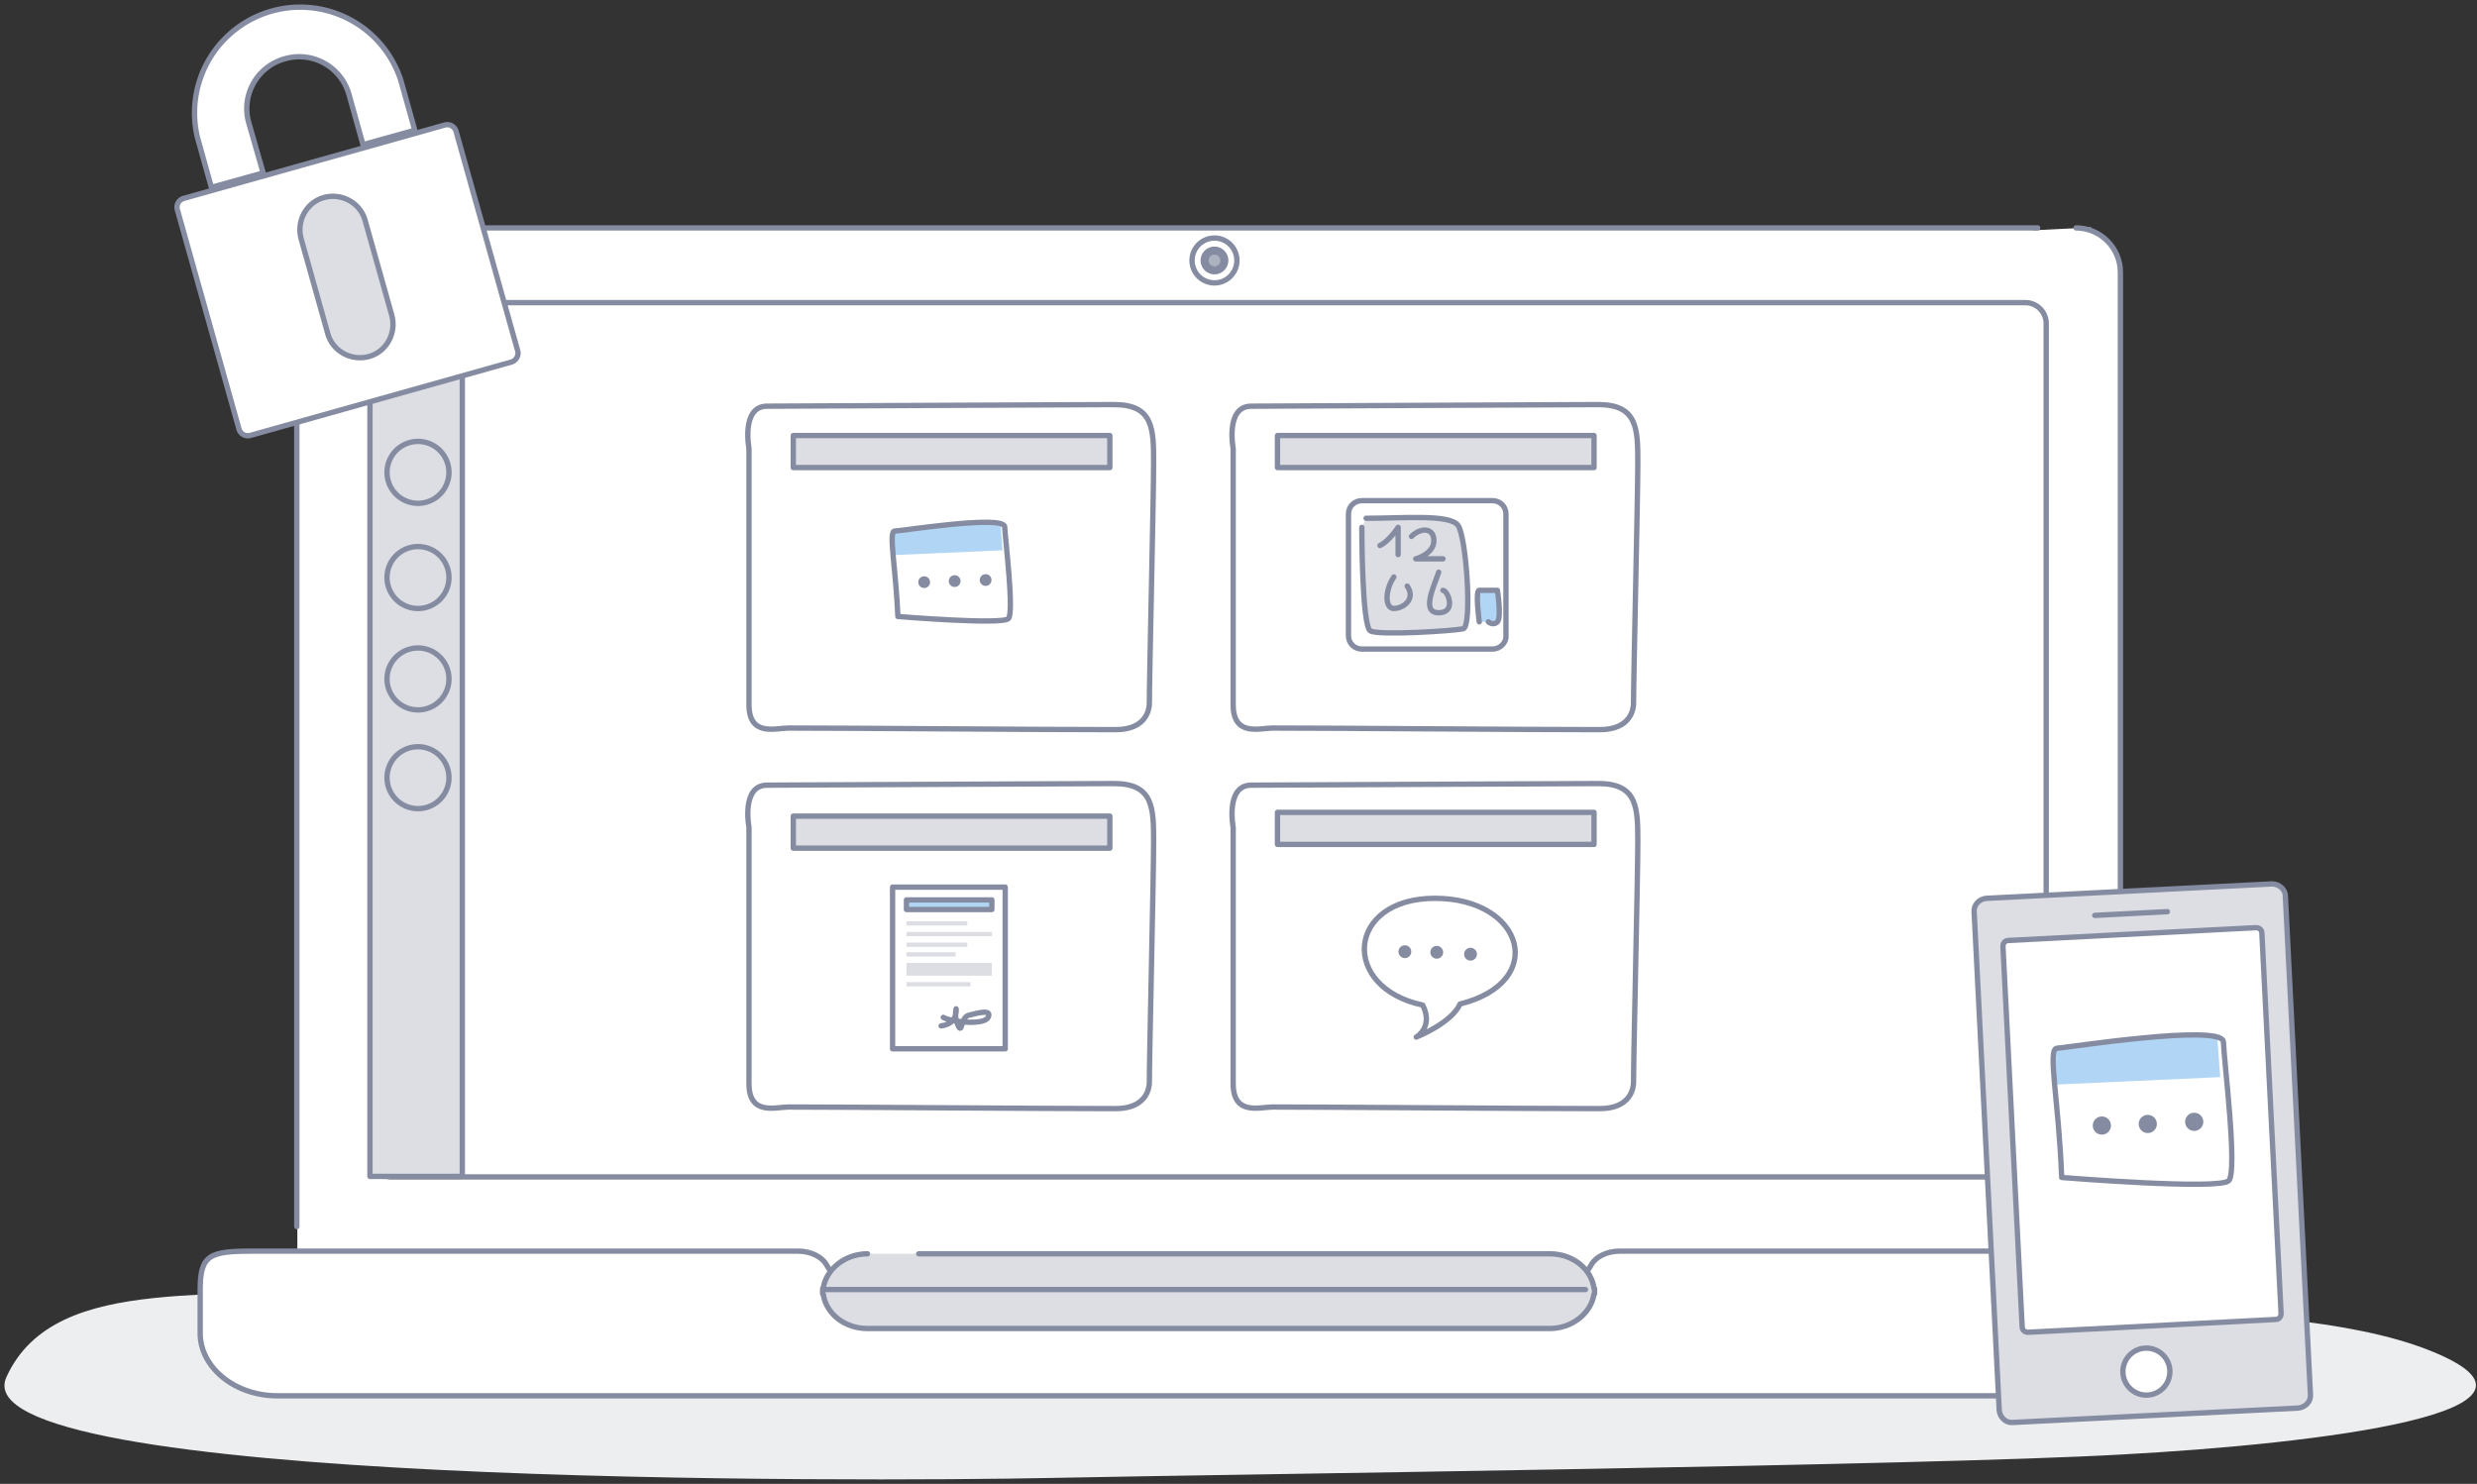 <svg xmlns="http://www.w3.org/2000/svg" xmlns:xlink="http://www.w3.org/1999/xlink" width="464" height="278" viewBox="0 0 464 278"><rect x="0" y="0" width="464" height="278" fill="#333333" stroke="none"/><defs><path id="qvj3a" d="M798.7 2326v30.8l31.2-6.9 5.5-22z"/><path id="qvj3b" d="M826.4 2326.2l7.5 20.5 300.9-183.1-18 .9z"/><path id="qvj3c" d="M810.7 2361c-24.3 5-57.2-2.5-66.5 18-9.3 20.5 161.1 19.6 195.4 18.9 34.3-.7 164-2.3 200.9-4.4 36.9-2 86.6-8 57.6-19.5-29-11.6-96.5-6-96.5-6z"/><path id="qvj3d" d="M798.6 2350.8V2172c0-4.6 3.8-8.3 8.3-8.3h317.8"/><path id="qvj3e" d="M1131.9 2163.7c4.6 0 8.3 3.8 8.3 8.3v186.1c0 4.6-3.8 8.3-8.3 8.3h-325c-4.6 0-8.3-3.8-8.3-8.3"/><path id="qvj3f" d="M1126.6 2355.4h-80.2c-2.3 0-4.5 1-5.4 2.7-1.3 2.4-4.2 4.1-7.6 4.1H905.5c-3.4 0-6.3-1.7-7.6-4.1-.9-1.7-3.1-2.7-5.4-2.7H790.2c-7.9 0-9.7.7-9.7 7.2v8.2c0 6.4 6.5 11.7 14.4 11.7h349c7.9 0 14.4-5.3 14.4-11.7v-8.2c0-6.4-.9-7.2-8.8-7.2h-10.1"/><path id="qvj3g" d="M905.5 2355.9c-4.2 0-7.8 2.9-8.3 6.5h-.1v1h.1c.5 3.7 4 6.5 8.3 6.5h127.8c4.2 0 7.8-2.9 8.3-6.5h.1v-.5-.5h-.1c-.5-3.7-4-6.5-8.3-6.5H915.1"/><path id="qvj3h" d="M1122.4 2341.5h-306a3.9 3.9 0 0 1-3.9-3.9v-156c0-2.2 1.8-3.9 3.9-3.9h306c2.2 0 3.9 1.8 3.9 3.9v156c.1 2.1-1.7 3.9-3.9 3.9z"/><path id="qvj3i" d="M966.3 2169.8a4.2 4.2 0 1 1 8.4 0 4.2 4.2 0 0 1-8.4 0z"/><path id="qvj3j" d="M967.9 2169.8a2.6 2.6 0 1 1 5.2 0 2.6 2.6 0 0 1-5.2 0z"/><path id="qvj3k" d="M969.4 2169.8a1.1 1.1 0 1 1 2.2 0 1.1 1.1 0 0 1-2.2 0z"/><path id="qvj3l" d="M897.3 2362.6H1040"/><path id="qvj3m" d="M1171.1 2288.9l4.7 93.4c.1 1.3-1 2.4-2.3 2.5l-53.5 2.7c-1.3.1-2.4-1-2.5-2.3l-4.7-93.4c-.1-1.3 1-2.4 2.3-2.5l53.5-2.7c1.3 0 2.5 1 2.5 2.3z"/><path id="qvj3n" d="M1166.7 2295.8l3.6 71.3c0 .6-.4 1.1-1 1.1l-46.4 2.4c-.6 0-1.1-.4-1.1-1l-3.6-71.3c0-.6.4-1.1 1-1.1l46.4-2.4c.6 0 1.1.4 1.1 1z"/><path id="qvj3o" d="M1140.69 2378.39a4.4 4.4 0 1 1 8.78-.45 4.4 4.4 0 0 1-8.78.45z"/><path id="qvj3p" d="M1135.4 2292.5l13.6-.7"/><path id="qvj3q" d="M1135.03 2331.94a1.7 1.7 0 1 1 3.4-.13 1.7 1.7 0 0 1-3.4.13z"/><path id="qvj3r" d="M1143.63 2331.64a1.7 1.7 0 1 1 3.4-.13 1.7 1.7 0 0 1-3.4.13z"/><path id="qvj3s" d="M1152.33 2331.24a1.7 1.7 0 1 1 3.4-.13 1.7 1.7 0 0 1-3.4.13z"/><path id="qvj3t" d="M1158.3 2314.7l-30.1 2.2-.2 7.3 30.9-1.4z"/><path id="qvj3u" d="M1129.2 2341.6c-.5-13.9-2.7-24.2-.9-24.2 1.7-.1 31-4.7 31.2-1.2.1 3.5 2.7 24.2 1 26-1.7 1.8-31.3-.6-31.3-.6z"/><path id="qvj3v" d="M886.7 2197.1c4.9 0 57.6-.3 65-.3 7.4 0 7.4 4.6 7.4 11s-.8 40-.8 45c0 1-.5 4.9-6.3 4.9-14.4 0-49.6-.3-61.3-.3-2.4 0-7.4 1.7-7.4-4.4v-48s-1.5-7.9 3.4-7.9z"/><path id="qvj3w" d="M886.7 2268.1c4.9 0 57.6-.3 65-.3 7.4 0 7.4 4.6 7.4 11s-.8 40-.8 45c0 1-.5 4.9-6.3 4.9-14.4 0-49.6-.3-61.3-.3-2.4 0-7.4 1.7-7.4-4.4v-48s-1.5-7.9 3.4-7.9z"/><path id="qvj3x" d="M977.4 2197.1c4.9 0 57.6-.3 65-.3 7.4 0 7.4 4.6 7.4 11s-.8 40-.8 45c0 1-.5 4.9-6.3 4.9-14.4 0-49.6-.3-61.3-.3-2.4 0-7.4 1.7-7.4-4.4v-48s-1.5-7.9 3.4-7.9z"/><path id="qvj3y" d="M977.4 2268.1c4.9 0 57.6-.3 65-.3 7.4 0 7.4 4.6 7.4 11s-.8 40-.8 45c0 1-.5 4.9-6.3 4.9-14.4 0-49.6-.3-61.3-.3-2.4 0-7.4 1.7-7.4-4.4v-48s-1.5-7.9 3.4-7.9z"/><path id="qvj3z" d="M910.2 2317.5v-30.3h21.1v30.3z"/><path id="qvj3A" d="M912.8 2291.4v-1.8h16v1.8z"/><path id="qvj3B" d="M912.8 2294.4v-.8h11.4v.8z"/><path id="qvj3C" d="M912.8 2298.4v-.8h11.4v.8z"/><path id="qvj3D" d="M912.8 2296.4v-.8h16v.8z"/><path id="qvj3E" d="M912.8 2303.8v-2.4h16v2.4z"/><path id="qvj3F" d="M912.8 2305.8v-.8h12v.8z"/><path id="qvj3G" d="M912.8 2300.2v-.8h9.2v.8z"/><path id="qvj3H" d="M919.3 2313.2c3.2-.4 2.8-3.2 2.8-3.2s-.4 1.6.4 3.2.4-1.6 2-2c1.6-.4 4.4-1.2 3.6.4-.8 1.6-7.2.8-8.4 0"/><path id="qvj3I" d="M915.02 2230.11a1.1 1.1 0 1 1 2.2-.08 1.1 1.1 0 0 1-2.2.08z"/><path id="qvj3J" d="M920.73 2229.91a1.1 1.1 0 1 1 2.2-.08 1.1 1.1 0 0 1-2.2.08z"/><path id="qvj3K" d="M926.53 2229.71a1.1 1.1 0 1 1 2.2-.08 1.1 1.1 0 0 1-2.2.08z"/><path id="qvj3L" d="M930.4 2218.7l-19.9 1.4-.1 4.9 20.4-.9z"/><path id="qvj3M" d="M911.2 2236.5c-.4-9.2-1.8-16-.6-16 1.1 0 20.5-3.1 20.6-.8.1 2.3 1.8 16 .7 17.2-1.2 1.2-20.7-.4-20.7-.4z"/><path id="qvj3N" d="M1022.6 2242.6h-24.5c-1.4 0-2.5-1.1-2.5-2.5v-22.8c0-1.4 1.1-2.5 2.5-2.5h24.5c1.4 0 2.5 1.1 2.5 2.5v22.8c.1 1.3-1.1 2.5-2.5 2.5z"/><path id="qvj3O" d="M998.9 2218.1c7 0 15.6-.8 17.2 1.3 1.6 2.1 2.7 19 1 19.4-1.8.4-15.8 1.3-17.4.4-1.6-.9-1.6-19.4-1.6-19.4"/><path id="qvj3P" d="M1020.1 2237.5s-.8-5.9 0-5.9h3.4s.8 5.1 0 5.9c-.8.8-1.7 0-1.7 0"/><path id="qvj3Q" d="M1001.5 2223.2c1.7-.8 3.4-3.4 3.4-3.4v5.1"/><path id="qvj3R" d="M1007.4 2221.5c1.7-1.7 4.2-1.7 4.2.8s-3.4 3.4-3.4 3.4h5.1"/><path id="qvj3S" d="M1004.1 2229.1c-1.7 2.5-1.7 5.9 0 5.9s4.2-1.7 2.5-4.2"/><path id="qvj3T" d="M1012.5 2228.2c-.8 2.5-3.4 7.6 0 7.6s1.7-4.2.8-4.2"/><path id="qvj3U" d="M891.6 2208.6v-6h59.3v6z"/><path id="qvj3V" d="M891.6 2279.9v-6h59.3v6z"/><path id="qvj3W" d="M812.3 2341.4V2185h17.3v156.4z"/><path id="qvj3X" d="M982.3 2208.6v-6h59.3v6z"/><path id="qvj3Y" d="M982.3 2279.2v-6h59.3v6z"/><path id="qvj3Z" d="M838.9 2188.8l-49.1 13.8c-.9.2-1.7-.3-2-1.1l-11.6-41.3c-.2-.9.3-1.7 1.1-2l49.1-13.8c.9-.2 1.7.3 2 1.1l11.6 41.3c.2.8-.3 1.7-1.1 2z"/><path id="qvj3aa" d="M789.6 2144a9.68 9.68 0 0 1 6.8-12 9.68 9.68 0 0 1 12 6.8l2.6 9.3 9.7-2.7-2.6-9.3a19.8 19.8 0 0 0-38.1 10.7l2.6 9.3 9.7-2.7z"/><path id="qvj3ab" d="M812.1 2187.8c-3.3.9-6.8-1-7.7-4.3l-5-17.8c-.9-3.3 1-6.8 4.3-7.7 3.3-.9 6.8 1 7.7 4.3l5 17.8c.9 3.3-1 6.8-4.3 7.7z"/><path id="qvj3ac" d="M815.5 2209.5a5.8 5.8 0 1 1 11.6 0 5.8 5.8 0 0 1-11.6 0z"/><path id="qvj3ad" d="M815.5 2229.2a5.8 5.8 0 1 1 11.6 0 5.8 5.8 0 0 1-11.6 0z"/><path id="qvj3ae" d="M815.5 2248.2a5.8 5.8 0 1 1 11.6 0 5.8 5.8 0 0 1-11.6 0z"/><path id="qvj3af" d="M815.5 2266.7a5.8 5.8 0 1 1 11.6 0 5.8 5.8 0 0 1-11.6 0z"/><path id="qvj3ag" d="M1008.3 2315.3s3.3-1.9 1.2-6c-15.5-3.3-14.3-20 2.3-20 16.7 0 21.2 15.7 4.7 19.8-1.6 3.6-8.2 6.2-8.2 6.2z"/><path id="qvj3ah" d="M1006.15 2300.5a1.2 1.2 0 1 1 .03-2.4 1.2 1.2 0 0 1-.03 2.4z"/><path id="qvj3ai" d="M1012.12 2300.61a1.2 1.2 0 1 1 .03-2.4 1.2 1.2 0 0 1-.03 2.4z"/><path id="qvj3aj" d="M1018.45 2300.97a1.2 1.2 0 1 1 .03-2.4 1.2 1.2 0 0 1-.03 2.4z"/></defs><g><g transform="translate(-743 -2121)"><use fill="#fff" xlink:href="#qvj3a"/></g><g transform="translate(-743 -2121)"><use fill="#fff" xlink:href="#qvj3b"/></g><g transform="translate(-743 -2121)"><use fill="#edeef0" xlink:href="#qvj3c"/></g><g transform="translate(-743 -2121)"><use fill="#fff" xlink:href="#qvj3d"/><use fill="#fff" fill-opacity="0" stroke="#858ca1" stroke-linecap="round" stroke-linejoin="round" stroke-miterlimit="50" xlink:href="#qvj3d"/></g><g transform="translate(-743 -2121)"><use fill="#fff" xlink:href="#qvj3e"/><use fill="#fff" fill-opacity="0" stroke="#858ca1" stroke-linecap="round" stroke-linejoin="round" stroke-miterlimit="50" xlink:href="#qvj3e"/></g><g transform="translate(-743 -2121)"><use fill="#fff" xlink:href="#qvj3f"/><use fill="#fff" fill-opacity="0" stroke="#858ca1" stroke-linecap="round" stroke-linejoin="round" stroke-miterlimit="50" xlink:href="#qvj3f"/></g><g transform="translate(-743 -2121)"><use fill="#dcdee4" xlink:href="#qvj3g"/><use fill="#fff" fill-opacity="0" stroke="#858ca1" stroke-linecap="round" stroke-linejoin="round" stroke-miterlimit="50" xlink:href="#qvj3g"/></g><g transform="translate(-743 -2121)"><use fill="#fff" fill-opacity="0" stroke="#858ca1" stroke-linecap="round" stroke-linejoin="round" stroke-miterlimit="50" xlink:href="#qvj3h"/></g><g transform="translate(-743 -2121)"><use fill="#fff" xlink:href="#qvj3i"/><use fill="#fff" fill-opacity="0" stroke="#858ca1" stroke-linecap="round" stroke-linejoin="round" stroke-miterlimit="50" xlink:href="#qvj3i"/></g><g transform="translate(-743 -2121)"><use fill="#858ca1" xlink:href="#qvj3j"/></g><g opacity=".33" transform="translate(-743 -2121)"><use fill="#fff" xlink:href="#qvj3k"/></g><g transform="translate(-743 -2121)"><use fill="#fff" fill-opacity="0" stroke="#858ca1" stroke-linecap="round" stroke-linejoin="round" stroke-miterlimit="50" xlink:href="#qvj3l"/></g><g transform="translate(-743 -2121)"><g><use fill="#dcdee4" xlink:href="#qvj3m"/><use fill="#fff" fill-opacity="0" stroke="#858ca1" stroke-linecap="round" stroke-linejoin="round" stroke-miterlimit="50" xlink:href="#qvj3m"/></g><g><use fill="#fff" xlink:href="#qvj3n"/><use fill="#fff" fill-opacity="0" stroke="#858ca1" stroke-linecap="round" stroke-linejoin="round" stroke-miterlimit="50" xlink:href="#qvj3n"/></g><g><use fill="#fff" xlink:href="#qvj3o"/><use fill="#fff" fill-opacity="0" stroke="#858ca1" stroke-linecap="round" stroke-linejoin="round" stroke-miterlimit="50" xlink:href="#qvj3o"/></g><g><use fill="#fff" fill-opacity="0" stroke="#858ca1" stroke-linecap="round" stroke-linejoin="round" stroke-miterlimit="50" xlink:href="#qvj3p"/></g><g/></g><g transform="translate(-743 -2121)"><use fill="#858ca1" xlink:href="#qvj3q"/></g><g transform="translate(-743 -2121)"><use fill="#858ca1" xlink:href="#qvj3r"/></g><g transform="translate(-743 -2121)"><use fill="#858ca1" xlink:href="#qvj3s"/></g><g transform="translate(-743 -2121)"><use fill="#b1d6f5" xlink:href="#qvj3t"/></g><g transform="translate(-743 -2121)"><use fill="#fff" fill-opacity="0" stroke="#858ca1" stroke-linecap="round" stroke-linejoin="round" stroke-miterlimit="50" xlink:href="#qvj3u"/></g><g transform="translate(-743 -2121)"><use fill="#fff" xlink:href="#qvj3v"/><use fill="#fff" fill-opacity="0" stroke="#858ca1" stroke-linecap="round" stroke-linejoin="round" stroke-miterlimit="50" xlink:href="#qvj3v"/></g><g transform="translate(-743 -2121)"><use fill="#fff" xlink:href="#qvj3w"/><use fill="#fff" fill-opacity="0" stroke="#858ca1" stroke-linecap="round" stroke-linejoin="round" stroke-miterlimit="50" xlink:href="#qvj3w"/></g><g transform="translate(-743 -2121)"><use fill="#fff" xlink:href="#qvj3x"/><use fill="#fff" fill-opacity="0" stroke="#858ca1" stroke-linecap="round" stroke-linejoin="round" stroke-miterlimit="50" xlink:href="#qvj3x"/></g><g transform="translate(-743 -2121)"><use fill="#fff" xlink:href="#qvj3y"/><use fill="#fff" fill-opacity="0" stroke="#858ca1" stroke-linecap="round" stroke-linejoin="round" stroke-miterlimit="50" xlink:href="#qvj3y"/></g><g transform="translate(-743 -2121)"><use fill="#fff" xlink:href="#qvj3z"/><use fill="#fff" fill-opacity="0" stroke="#858ca1" stroke-linecap="round" stroke-linejoin="round" stroke-miterlimit="50" xlink:href="#qvj3z"/></g><g transform="translate(-743 -2121)"><use fill="#b1d6f5" xlink:href="#qvj3A"/><use fill="#fff" fill-opacity="0" stroke="#858ca1" stroke-linecap="round" stroke-linejoin="round" stroke-miterlimit="50" xlink:href="#qvj3A"/></g><g transform="translate(-743 -2121)"><use fill="#dcdee4" xlink:href="#qvj3B"/></g><g transform="translate(-743 -2121)"><use fill="#dcdee4" xlink:href="#qvj3C"/></g><g transform="translate(-743 -2121)"><use fill="#dcdee4" xlink:href="#qvj3D"/></g><g transform="translate(-743 -2121)"><use fill="#dcdee4" xlink:href="#qvj3E"/></g><g transform="translate(-743 -2121)"><use fill="#dcdee4" xlink:href="#qvj3F"/></g><g transform="translate(-743 -2121)"><use fill="#dcdee4" xlink:href="#qvj3G"/></g><g transform="translate(-743 -2121)"><use fill="#fff" xlink:href="#qvj3H"/><use fill="#fff" fill-opacity="0" stroke="#858ca1" stroke-linecap="round" stroke-linejoin="round" stroke-miterlimit="50" xlink:href="#qvj3H"/></g><g transform="translate(-743 -2121)"><use fill="#858ca1" xlink:href="#qvj3I"/></g><g transform="translate(-743 -2121)"><use fill="#858ca1" xlink:href="#qvj3J"/></g><g transform="translate(-743 -2121)"><use fill="#858ca1" xlink:href="#qvj3K"/></g><g transform="translate(-743 -2121)"><use fill="#b1d6f5" xlink:href="#qvj3L"/></g><g transform="translate(-743 -2121)"><use fill="#fff" fill-opacity="0" stroke="#858ca1" stroke-linecap="round" stroke-linejoin="round" stroke-miterlimit="50" xlink:href="#qvj3M"/></g><g transform="translate(-743 -2121)"><g><use fill="#fff" xlink:href="#qvj3N"/><use fill="#fff" fill-opacity="0" stroke="#858ca1" stroke-linecap="round" stroke-linejoin="round" stroke-miterlimit="50" xlink:href="#qvj3N"/></g><g><use fill="#dcdee4" xlink:href="#qvj3O"/><use fill="#fff" fill-opacity="0" stroke="#858ca1" stroke-linecap="round" stroke-linejoin="round" stroke-miterlimit="50" xlink:href="#qvj3O"/></g><g><use fill="#b1d6f5" xlink:href="#qvj3P"/><use fill="#fff" fill-opacity="0" stroke="#858ca1" stroke-linecap="round" stroke-linejoin="round" stroke-miterlimit="50" xlink:href="#qvj3P"/></g><g><use fill="#fff" fill-opacity="0" stroke="#858ca1" stroke-linecap="round" stroke-linejoin="round" stroke-miterlimit="50" xlink:href="#qvj3Q"/></g><g><use fill="#fff" fill-opacity="0" stroke="#858ca1" stroke-linecap="round" stroke-linejoin="round" stroke-miterlimit="50" xlink:href="#qvj3R"/></g><g><use fill="#fff" fill-opacity="0" stroke="#858ca1" stroke-linecap="round" stroke-linejoin="round" stroke-miterlimit="50" xlink:href="#qvj3S"/></g><g><use fill="#fff" fill-opacity="0" stroke="#858ca1" stroke-linecap="round" stroke-linejoin="round" stroke-miterlimit="50" xlink:href="#qvj3T"/></g></g><g transform="translate(-743 -2121)"><use fill="#dcdee4" xlink:href="#qvj3U"/><use fill="#fff" fill-opacity="0" stroke="#858ca1" stroke-linecap="round" stroke-linejoin="round" stroke-miterlimit="50" xlink:href="#qvj3U"/></g><g transform="translate(-743 -2121)"><use fill="#dcdee4" xlink:href="#qvj3V"/><use fill="#fff" fill-opacity="0" stroke="#858ca1" stroke-linecap="round" stroke-linejoin="round" stroke-miterlimit="50" xlink:href="#qvj3V"/></g><g transform="translate(-743 -2121)"><use fill="#dcdee4" xlink:href="#qvj3W"/><use fill="#fff" fill-opacity="0" stroke="#858ca1" stroke-linecap="round" stroke-linejoin="round" stroke-miterlimit="50" xlink:href="#qvj3W"/></g><g transform="translate(-743 -2121)"><use fill="#dcdee4" xlink:href="#qvj3X"/><use fill="#fff" fill-opacity="0" stroke="#858ca1" stroke-linecap="round" stroke-linejoin="round" stroke-miterlimit="50" xlink:href="#qvj3X"/></g><g transform="translate(-743 -2121)"><use fill="#dcdee4" xlink:href="#qvj3Y"/><use fill="#fff" fill-opacity="0" stroke="#858ca1" stroke-linecap="round" stroke-linejoin="round" stroke-miterlimit="50" xlink:href="#qvj3Y"/></g><g transform="translate(-743 -2121)"><g><use fill="#fff" xlink:href="#qvj3Z"/><use fill="#fff" fill-opacity="0" stroke="#858ca1" stroke-linecap="round" stroke-linejoin="round" stroke-miterlimit="50" xlink:href="#qvj3Z"/></g><g><use fill="#fff" xlink:href="#qvj3aa"/><use fill="#fff" fill-opacity="0" stroke="#858ca1" stroke-linecap="round" stroke-linejoin="round" stroke-miterlimit="50" xlink:href="#qvj3aa"/></g></g><g transform="translate(-743 -2121)"><use fill="#dcdee4" xlink:href="#qvj3ab"/><use fill="#fff" fill-opacity="0" stroke="#858ca1" stroke-linecap="round" stroke-linejoin="round" stroke-miterlimit="50" xlink:href="#qvj3ab"/></g><g transform="translate(-743 -2121)"><use fill="#fff" fill-opacity="0" stroke="#858ca1" stroke-linecap="round" stroke-linejoin="round" stroke-miterlimit="50" xlink:href="#qvj3ac"/></g><g transform="translate(-743 -2121)"><use fill="#fff" fill-opacity="0" stroke="#858ca1" stroke-linecap="round" stroke-linejoin="round" stroke-miterlimit="50" xlink:href="#qvj3ad"/></g><g transform="translate(-743 -2121)"><use fill="#fff" fill-opacity="0" stroke="#858ca1" stroke-linecap="round" stroke-linejoin="round" stroke-miterlimit="50" xlink:href="#qvj3ae"/></g><g transform="translate(-743 -2121)"><use fill="#fff" fill-opacity="0" stroke="#858ca1" stroke-linecap="round" stroke-linejoin="round" stroke-miterlimit="50" xlink:href="#qvj3af"/></g><g transform="translate(-743 -2121)"><use fill="#fff" xlink:href="#qvj3ag"/><use fill="#fff" fill-opacity="0" stroke="#858ca1" stroke-linecap="round" stroke-linejoin="round" stroke-miterlimit="50" xlink:href="#qvj3ag"/></g><g transform="translate(-743 -2121)"><use fill="#858ca1" xlink:href="#qvj3ah"/></g><g transform="translate(-743 -2121)"><use fill="#858ca1" xlink:href="#qvj3ai"/></g><g transform="translate(-743 -2121)"><use fill="#858ca1" xlink:href="#qvj3aj"/></g></g></svg>